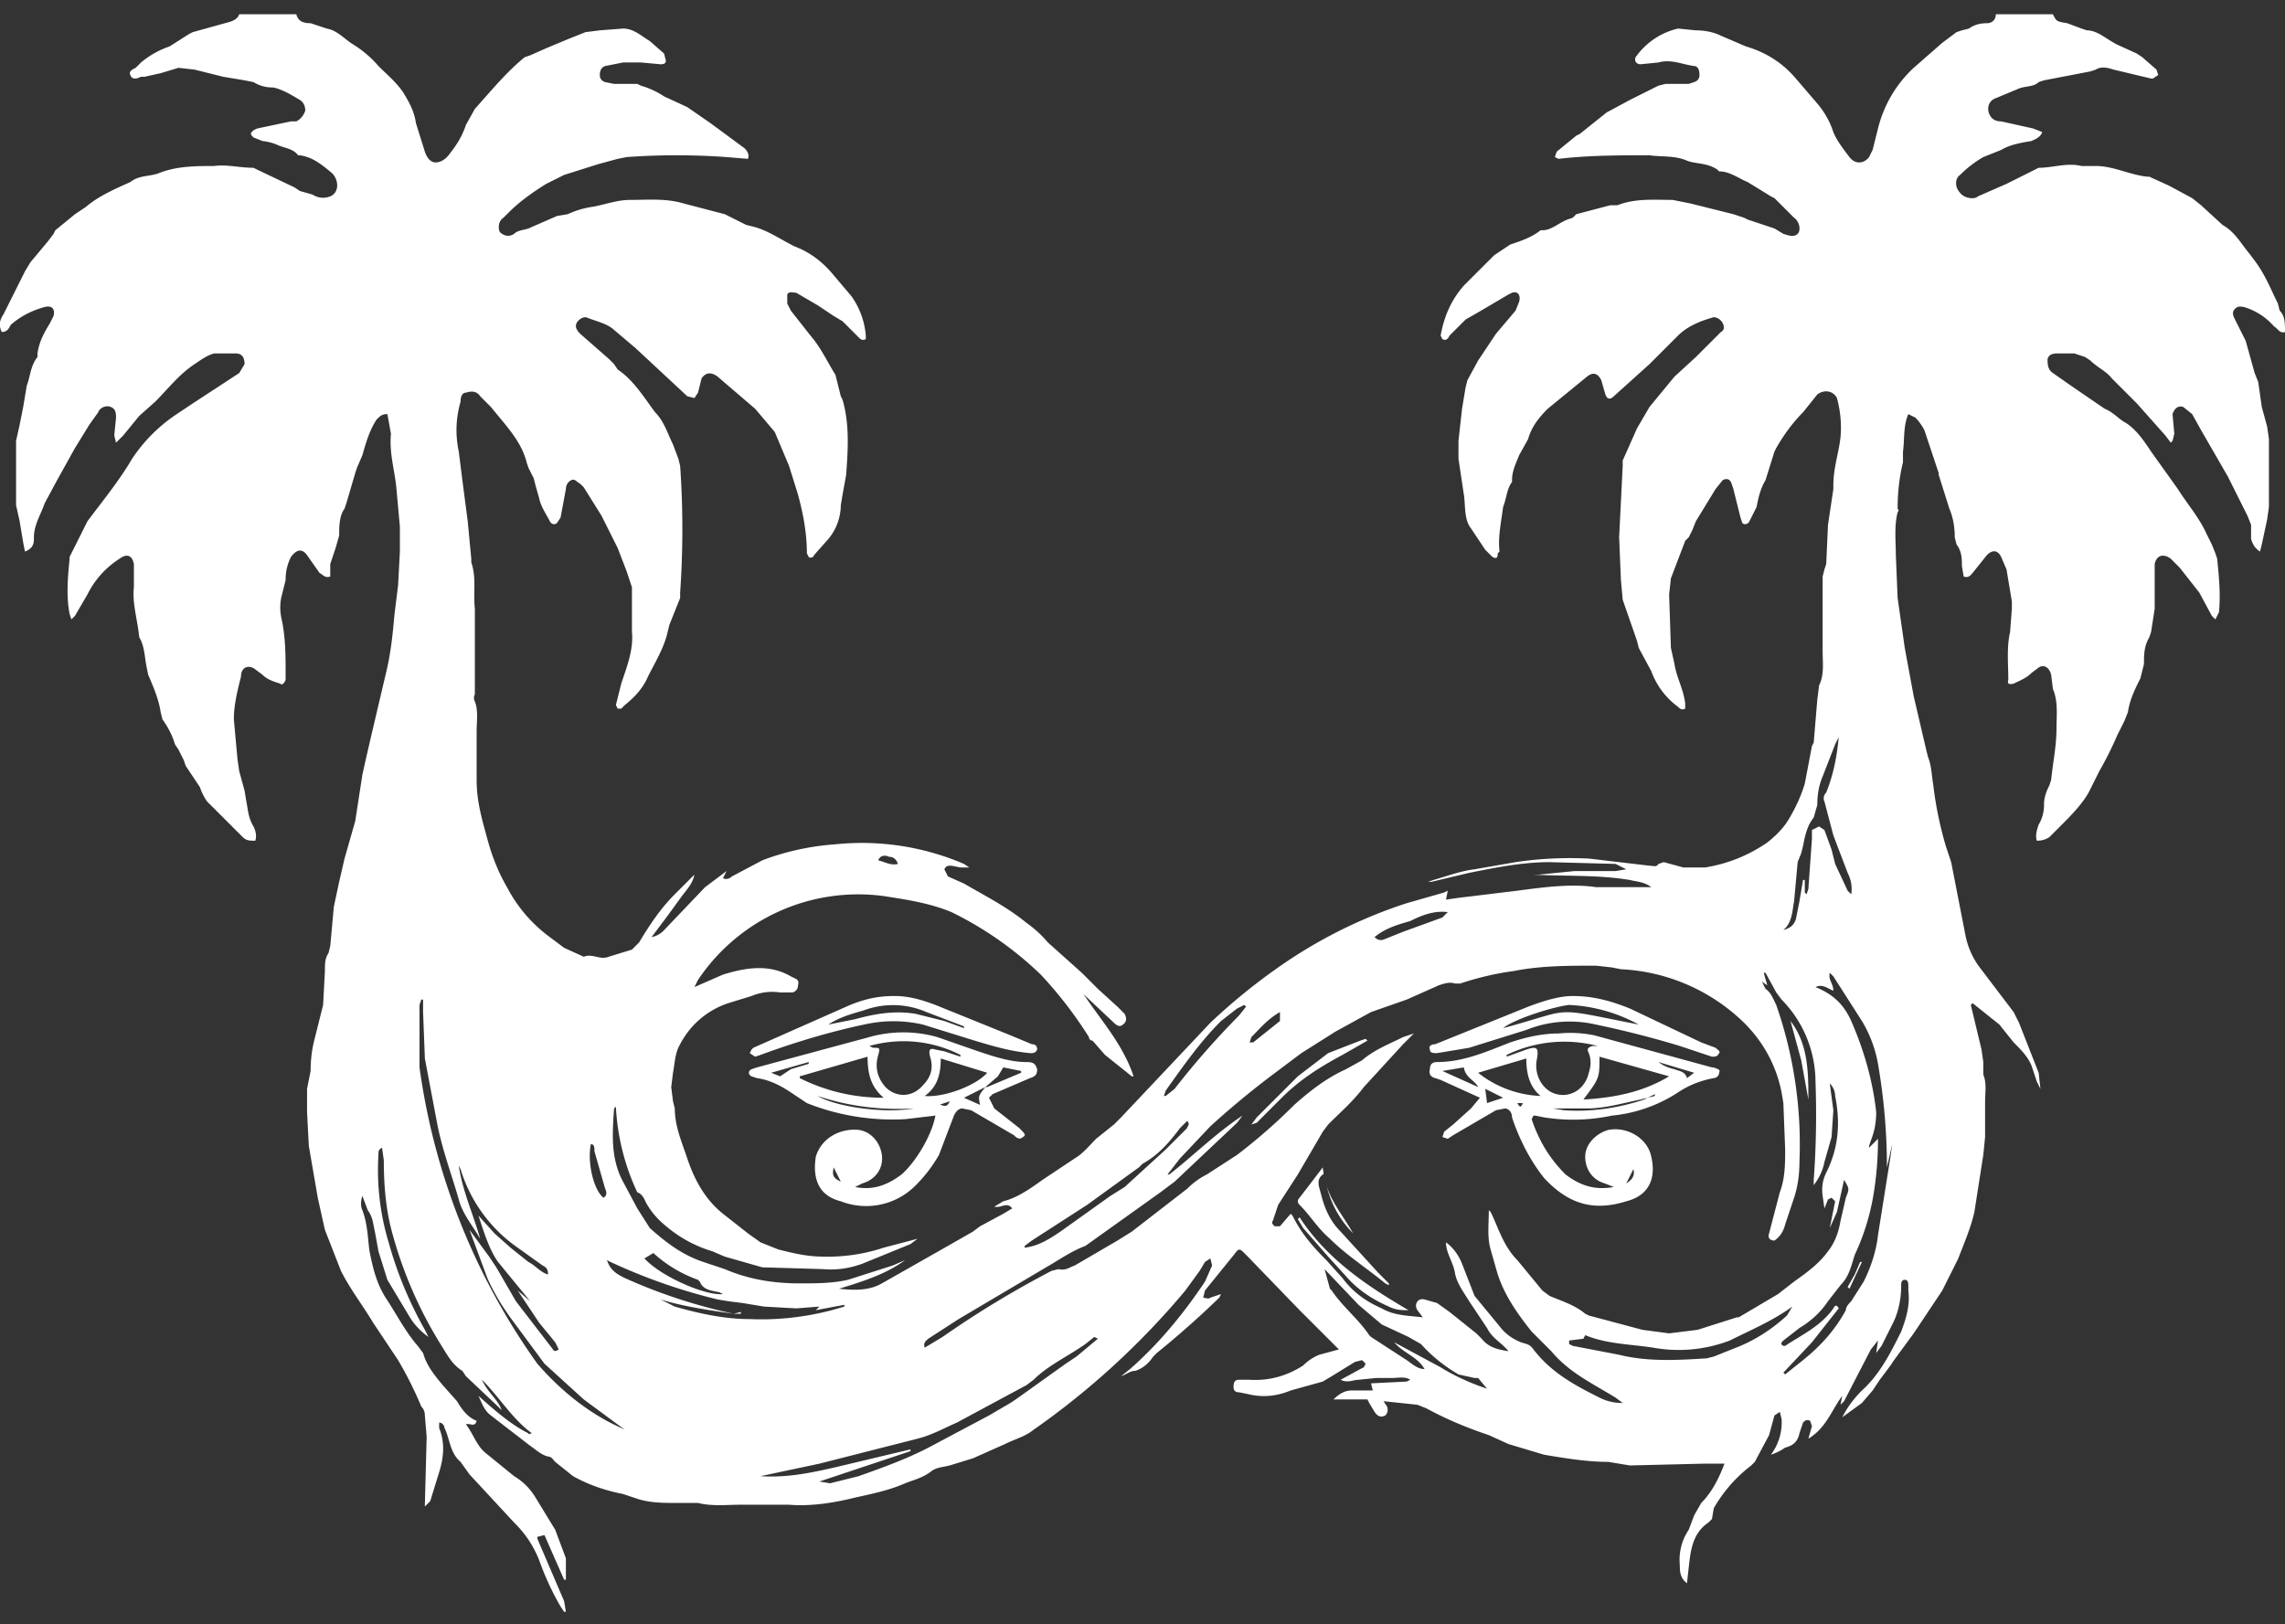 <svg xmlns="http://www.w3.org/2000/svg" width="128" height="91" version="1.2">
  <rect width="100%" height="100%" fill="#333333" stroke="none"/>
  <style>
    .a{fill:#fff}
  </style>
  <path d="m87.1 8.8.1-.3 1.1-.9.2-.1L90 6.3l1.3-.7 1.6-.8.4-.1h1.3l.3-.1q.3-.1.3-.4c0-.3-.1-.5-.3-.5-.7-.1-1.3-.4-2-.2l-1 .1c-.3 0-.4-.3-.2-.5A4 4 0 0 1 94 1.6l1 .1c.5 0 1 .1 1.4.3l1.4.6q1.7.5 2.8 1.8l1.2 1.4q.6.7.9 1.6c.2.5.6 1 .9 1.4.3.4.8.4 1.1 0l.2-.4.3-1.2a6.9 6.9 0 0 1 2-3.4l1.6-1.4.8-.6.3-.1.4-.1q.4-.3 1-.3c.3 0 .5-.2.5-.5h3.2c.2.4.2.4.8.5l.8.3.3.1c.6 0 1.1.5 1.7.8l1.1.5.3.2.8.7.1.3-.3.2h-.1l-2.1-.5c-.3-.1-.7-.2-1 0l-.3.1-2.6.5-.3.1c-.3.3-.8.2-1.2.4l-1.2.5c-.3.1-.5.4-.4.8.1.3.3.5.7.5l1.8.4.5.2c-.1.3-.4.4-.6.5-.6.1-1.2.2-1.7.5l-1 .4q-.7.4-1.3 1c-.3.2-.3.7 0 1 .2.3.8.4 1 .2l1.6-.7 1.6-.8.2-.1c.8 0 1.6-.3 2.4-.1h.8c1 0 1.9.5 2.9.6h.1l1.1.5 1.3.7.5.4 1.2 1.1c.7.4 1 1 1.5 1.6l.3.4c.6.8.9 1.6 1.3 2.4l.1.4c.3.3.3.7.3 1.2-.3.1-.4-.2-.6-.3q-.7-.8-1.7-1.1c-.1 0-.3-.1-.5.1s-.1.4 0 .6l.5 1 .1.2.5 1.8.2.5.2 1.4.3 1.1.1.7v3.8l-.1.7-.3 1.4-.1.4c-.3-.2-.4-.4-.5-.7v-.8l-.2-.5-.3-.6-.6-1.2-.2-.4-1.5-2.6-.5-.9-.5-.4c-.3-.1-.5.1-.6.4l.1 1.1-.1.4-.1.1-.3-.4-1.6-1.8-1.4-1.4c-.3-.4-.8-.6-1.2-1l-.3-.2-.6-.2h-.9c-.2 0-.5 0-.6.3 0 .3 0 .6.3.8l1 .7 1.9 1.3c.5.2.8.6 1.2.8.6.4 1 1 1.4 1.6l1.5 2.1c.5.8 1.2 1.6 1.6 2.5l.3.6.2.5.1.3c.1 1 .2 2 .1 3l-.2.4-.2-.2-.7-1.3-1.1-1.4-.5-.5c-.4-.3-.8-.2-.9.3v2.5l-.2 1.3-.1.3c-.3.5-.3 1-.3 1.5l-.2.8c-.3.6-.6 1.2-.7 1.9l-.2.5-.4.8a19.6 19.6 0 0 1-1 2l-.6 1.2c-.4.7-1 1.3-1.6 1.9l-.6.6q-.3.2-.7.2c-.1-.3 0-.6.1-.9q.3-.5.3-1.1c0-.4.1-.7.3-1.1l.1-.3c.1-1 .3-1.9.3-2.9 0-.7.1-1.5-.2-2.2l-.1-.8c-.1-.4-.4-.6-.7-.4l-.4.3c-.3.3-.6.4-1 .6q-.4.1-.3-.2c0-.9-.1-1.8.1-2.7l.1-1.3v-.4l-.3-1.8-.3-.7c-.2-.4-.5-.4-.8-.1l-.8 1c-.1.1-.2.3-.5.2l-.1-.6c0-.4 0-.8-.3-1.2l-.1-.4q0-.9-.3-1.6l-.6-1.9v-.1l-.8-2.4a3 3 0 0 0-.5-.7l-.4-.2c-.3.7-.2 1.4-.3 2.1v.6c-.2.8-.3 1.7-.3 2.6q.1.1 0 .2c-.2.8-.1 1.6-.1 2.4l.1 2.4.4 2.8.5 2.7.7 3 .1.4c.2.5.2 1 .3 1.6q.2 1.7.7 3.4l.3.9.8 4.1q.2 1 .8 1.8l1.9 2.5.3.6 1.1 2.8.1.9-.2-.4-.3-.9c-.2-.5-.6-.9-1-1.3l-.8-1-.5-.4-1-.8-.1.1.6 2.5.1.7v.7c.2.5.1 1 .1 1.5v2l-.1 1-.5 3.2c-.2.9-.6 1.8-.9 2.6l-.9 1.8-1.6 2.4-1.1 1.5-.2.3-.6.8-.4.6-.6.7-1.1.8c.3-.6.7-1.1 1.1-1.5 1-.9 1.6-2.1 2.2-3.3.3-.8.5-1.5.4-2.3v-.2c0-.2 0-.4-.2-.4s-.2.2-.2.3q0 1.1-.4 2l-.7 1.4-.3.4.1-.7-.4.5-1.5 2.9-.2.2.1-.5c-.6.8-.9 1.8-1.9 2.4l.2-.7-.1-.3c-.2-.1-.3 0-.4.1l-.2.6c-.1.5-.4.7-.8.8a3 3 0 0 1-.8.4 3 3 0 0 0 .6-2l-.1-.4-.3.2-.3 1.1-.8 1.5-.2.2q-1.3 1-2.1 2.4l-.1.6-.2.2c-.9.6-1 1.6-1.1 2.5l-.1.9c-.4-.3-.4-.7-.4-1q-.1-1.1.5-2l.3-.8.4-.7c.6-.6 1-1.4 1.3-2.2h-1.2l-4.1.1-1.2-.2c-1.2 0-2.4-.2-3.6-.4l-2-.6-1.1-.5c-1.2-.4-2.4-.9-3.5-1.5l-.5-.2-1.9-.2.2.3q.1.3-.1.5c-.2.1-.4.1-.6-.2l-.3-.5-.1-.2h-1.9q.5-.5 1-.5h1.2l-.1-.4 2-.1.2-.1c-.3-.2-.7-.1-1-.1h-.9l-1 .1c-.3 0-.6.2-1 0l1.1-.6.2-.1.1-.2-.2-.2-.4.1-1.3.8-.5.3-1.8.5q-1.2.5-2.4.2l-.5-.1c-.2 0-.3-.1-.3-.3 0-.3.1-.4.3-.4h.6q1.6.1 3-.8.4-.4.9-.6l1.1-.3-.2-.2-2-2-2.9-3-.2-.2c-.2-.2-.3-.3-.5 0l-1.7 2.1-.1.4c.1 0 .3.1.4 0l.6-.2-.1.2a51.6 51.6 0 0 1-3.5 3.1l-.2.2q-.4.6-1 .8c-.3 0-.5.2-.8.3l.5-.4c1.6-1.4 3-3.1 4.2-4.9l.4-.9-.1-.4-.3.2-.3.5-.8 1.1a43.8 43.8 0 0 1-8.5 7.8c-.5.4-1 .5-1.6.8l-1.8.8-1.3.4c-.4.1-.7.1-1 .3-.5.4-1 .5-1.5.7-.9.4-1.9.6-2.8.8-1.2.3-2.5.5-3.7.4h-2.7c-.8 0-1.6.1-2.4-.1h-1.2c-.7 0-1.4 0-2.1-.2l-.9-.3c-1-.2-1.9-.5-2.8-1l-1-.8c-.1-.1-.2-.3-.4-.3-.4-.1-.7-.4-1-.6l-2.2-1.7c-.4-.3-.5-.7-.7-1.1.9.8 1.8 1.6 2.8 2.1 0 .1.1 0 .2 0-1.1-.8-1.8-2-2.8-3 .3.7.9 1.1 1.1 1.7l-.2-.2-1.8-1.7-.2-.3c-.5-.3-.8-.8-1.1-1.3a23.5 23.5 0 0 1-2.9-6.7c-.3-1.2-.4-2.5-.4-3.8l-.1-.7c-.2.1-.2.2-.2.4a14 14 0 0 0 .6 5q.7 2.5 2 4.8l.2.4q-.7-.5-1.1-1.2l-1.2-2-.5-1.6L21 69c-.1-.4-.1-.8-.4-1.2l-.3-.8c-.1.3-.1.6 0 .8.3.8.3 1.6.4 2.3.2 1 .4 1.8.9 2.6.6.9 1.1 1.9 1.8 2.7l.3.4c.2.7.6 1.2 1.1 1.8l.8.9c.3.5.6.9 1.1 1.1-.1.4-.4.1-.6.2.4.5.6 1.2 1.1 1.6l1.6 1.3c.5.3.9.7 1.2 1.2l1.1 1.8.6 1.6v1.2h-.1L30.5 86l-.4.1v.1l1.5 3.5.1.6h-.1l-.2-.3q-.7-1.2-1.2-2.6a6 6 0 0 0-1.4-2.1l-2.5-2.7-.5-.7c-.6-.5-.6-1.3-.9-1.9 0-.1-.1-.3-.3-.3v.3c.4 1 .2 1.9-.1 2.8l-.4 1.3-.3.3v-.1l.1-3.8-.1-1.2q0-.3-.2-.5a21 21 0 0 0-1.3-2.6l-1.4-2.1c-.6-1-1.3-1.9-1.8-2.9l-.9-2.3-.4-1.8-.5-2.9-.1-1.9V61l.2-1q0-.9.2-1.7l.5-2 .1-1.9c0-.4 0-.7.2-1l.1-.4.2-2.2.3-1.4.3-1.3.6-2.1.4-2.6.2-.9.3-1.3.8-3.4c.3-1.2.4-2.3.5-3.4l.2-1.6.1-1.9v-1.4l-.2-2.2c-.1-1-.4-1.9-.3-3l-.2-1.1c-.3 0-.4.1-.6.3-.4.6-.6 1.3-.8 2l-.3.7-.1.3-.5 1.7-.1.3c-.3.4-.3 1-.3 1.5l-.2.7-.3.9v.7c-.3.1-.4-.1-.6-.2l-.7-1c-.3-.4-.6-.3-.9.1-.2.4-.3.8-.3 1.3l-.2.8q-.2.7 0 1.5c.2 1 .2 2 .2 3v.3c-.1.2-.2.3-.3.2-.3-.1-.7-.2-1-.5l-.4-.3c-.4-.3-.8-.1-.8.4-.2.8-.4 1.6-.4 2.4l.2 2.2.1.7.3 1.1.1.6c.1.5.1.9.4 1.4.1.2.2.5.1.8-.3 0-.5 0-.7-.2l-2-2a3 3 0 0 1-.4-.8l-.8-1.2-.1-.3-.3-.6-.2-.3q-.2-.7-.7-1.4l-.1-.4c-.1-.7-.4-1.4-.7-2.1l-.1-.5c-.1-.5-.1-1.1-.4-1.6-.1-1-.4-1.9-.3-2.8v-1.3c-.1-.5-.4-.6-.8-.3a5 5 0 0 0-1.8 2l-.7 1.2-.2.2-.1-.3c-.2-1-.1-2.1 0-3.1v-.1l1-2c.9-1.2 1.8-2.3 2.5-3.5q1-1.5 2.5-2.5l.9-.6 2.6-1.7.3-.5q0-.6-.5-.6H12c-.4.1-.8.4-1.1.6-.9.6-1.5 1.4-2.2 2.1l-.9.8-.9 1.1-.4.4-.1-.4.1-1c0-.2 0-.5-.3-.6-.2-.1-.6 0-.7.3l-.5.7-.8 1.3-1 1.8-.7 1.3c-.2.6-.6 1.2-.6 1.9 0 .3 0 .6-.5.8l-.1-.5-.2-1.2-.2-.9v-3.6l.2-.9.2-1 .2-1.2c.2-.5.2-1.1.6-1.6v-.2c.1-.7.4-1.2.7-1.7l.2-.4c.1-.4-.1-.6-.5-.5q-1.1.3-1.9 1c-.1.2-.2.4-.5.4-.2-.4-.1-.7.1-1l.5-1 .7-1.4.3-.5 1-1.2.3-.4.1-.2 1.1-.9.6-.4c.7-.6 1.6-1 2.5-1.4.5-.4 1.1-.3 1.6-.5 1-.4 2.1-.4 3.1-.4.7-.1 1.4.1 2.2.1l.2.1 2.1 1 .3.2.7.2q.5.3 1 .1c.5-.2.5-.9.1-1.3-.6-.5-1.1-.9-1.8-1h-.1c-.3-.4-.8-.4-1.2-.6a3 3 0 0 0-.8-.2l-.5-.2c-.1-.1-.2-.2-.1-.3l.1-.1.2-.1 1.9-.4h.3c.2-.1.4-.3.5-.6q0-.4-.3-.6c-.5-.3-1-.6-1.5-.7a2 2 0 0 1-1.1-.3l-.5-.1-1.2-.2-1.2-.3-.4-.1-.9-.1-1 .3-.9.2h-.2c-.2.1-.5.2-.6-.1-.1-.2.1-.3.3-.4l.3-.3a5 5 0 0 1 1.6-.9l1.1-.7.2-.1 1.8-.5c.4-.1.7-.2.8-.5h3.2c.1.4.4.5.8.5l.6.2.3.1c.6.1 1 .6 1.5.9q.8.5 1.4 1.2c.5.5 1 .9 1.4 1.5.3.5.6 1 .7 1.7l.5 1.6c.1.3.3.6.6.6s.6-.2.8-.5c.4-.5.7-1 .9-1.6l.5-.9c.9-1 1.8-2.1 2.8-2.9l.3-.1.9-.4 1.2-.5 1-.4.8-.1 1.3-.1c.6 0 1 .4 1.5.7l.8.7.1.4c0 .2-.2.2-.3.2l-1.1-.1h-1l-.5.1-.5.1q-.3.1-.3.5 0 .3.3.4l.5.1h1.3l.2.1q.7.2 1.3.6l1.3.6 1.3.9 1.9 1.4c.1.1.3.3.2.6l-1.2-.1q-2.8-.2-5.6 0l-.5.1-1.1.3-1.9.6-1 .5c-.8.5-1.5 1-2.1 1.6l-.3.3c-.3.2-.3.6-.2.8.2.2.5.3.8.1.2-.2.5-.2.8-.3l1.6-.7.6-.1a5 5 0 0 1 1.3-.4c.7-.1 1.4-.4 2.2-.4 1 0 2-.1 3 .2l2.3.6 1.2.6.4.1c.8.2 1.5.7 2.3 1.1.8.3 1.5.8 2.1 1.5l1.1 1.3q.7 1 .8 2.2v.2c-.2.1-.3 0-.4-.1l-.9-.9-.5-.3-.9-.6-1.2-.7c-.2 0-.4-.1-.5.1v.5l.2.4 1.1 1.4c.6.7.9 1.4 1.4 2.2l.3 1.2.1.2c.4 1.4.3 2.8.2 4.2l-.2 1.1-.1.6a3 3 0 0 1-.7 1.9l-.8.9c0 .1-.2.2-.3.1l-.1-.2c0-1.1-.2-2.2-.5-3.3l-.5-1.6-.8-1.9-1.1-1.3-2.1-1.8c-.4-.3-.7-.2-.9.1l-.2.8-.2.3-.4-.1-2.9-2.7-1.3-1.1c-.4-.3-.9-.4-1.4-.6-.2-.1-.5.1-.6.3-.1.2 0 .4.2.6l1.6 1.4.3.3.2.3c.9.6 1.5 1.6 2.1 2.4.5.5.7 1.2 1 1.8l.3.8.1.4a51 51 0 0 1 0 7.1v.3l-.6 1.5-.1.4c-.2.9-.7 1.7-1.1 2.5-.3.7-.8 1.2-1.3 1.6l-.2.2h-.2l-.1-.2.3-1.2c.3-.9.7-1.9.6-2.9v-2.5l-.3-.9-.5-1.3-.4-.8-.5-1-1-1.6-.2-.2c-.2-.1-.3-.3-.5-.2-.2.1-.3.3-.3.5l-.3 1.6-.2.3c-.1.1-.3.1-.4-.1-.2-.4-.5-.8-.6-1.3l-.2-.7-.1-.4-.3-.6-.1-.3c-.3-1.2-1.2-2.1-2-3.1l-.6-.6c-.2-.3-.5-.3-.8-.2-.2 0-.3.2-.3.5q-.4 1.4-.1 2.8l.2 1.6.3 2.3.2 2.1v.2c.3.9.1 1.7.2 2.6v4.8q-.1.2 0 .4c.2.5.1 1.1.1 1.7v2.7c0 1.2.3 2.2.6 3.3q.4 1.5 1.1 2.7a8.1 8.1 0 0 0 2.4 2.8l.8.6 1.1.5c.5-.2.9.2 1.4 0l1.3-.4.4-.4c.6-1 1.2-1.9 2-2.7l1.1-1.1c-.1.5-.4.8-.7 1.2l-.8 1.1-.9 1.2c.5-.1.7-.4.9-.6l2.1-2.2 1.2-.9-.2.4c.2.1.4 0 .5-.1l1.7-.9c1.3-.5 2.7-.8 4.1-.9a14.5 14.5 0 0 1 7.2 1.1l.3.2h-.5l-.5-.1c-.2 0-.3 0-.4.2l.2.4.9.4c1.2.7 2.4 1.3 3.5 2.2q.7.5 1.2 1.1l1.9 1.7.9.9 1.1 1 .4.4q.2.4-.1.6-.2.2-.5-.1l-1.7-1.6c1 1.5 2.2 2.8 2.8 4.6h-.1l-1.5-1.2-.7-.8a.2.2 0 0 1-.2-.2q-1.2-1.9-2.7-3.5a19.6 19.6 0 0 0-5-3.5c-1.2-.5-2.5-.7-3.8-.9a10.8 10.8 0 0 0-10.4 4.7l-.2.4 1.6-.7c1.3-.4 2.6-.6 3.8.1l.2.1q.3.1.2.4 0 .3-.3.4h-.7a3 3 0 0 0-1.6.2l-1.3.4a4.7 4.7 0 0 0-2.7 2.3c-.3.5-.3 1.1-.4 1.6l-.1.8.1.8.1.4c0 1 .4 1.9.7 2.8.4 1.2 1 2.3 2 3.1l1.4 1.1.7.5 1 .4c.8.2 1.6.4 2.5.4a10 10 0 0 0 3.4-.5l1.9-.5-.4.3-2.7 1.1q-1.1.4-2.2.3l-3.4-.1-2.1-.6-.7-.3c-1-.3-1.9-.8-2.7-1.5q-.6-.5-1-1.2c-.1-.2-.2-.5-.5-.6a12.8 12.8 0 0 1-1.2-4.8l-.1.1c-.1 1.4-.2 2.8.5 4.1l.8 1.5.7 1.1c.9.8 1.8 1.5 3 1.9l1.2.4c1.4.6 2.8.8 4.2.8.9 0 1.8 0 2.7-.2l2.5-.8.7-.3c-1.1.8-2.4 1.2-3.7 1.6.9.1 1.7.1 2.4-.3l3.7-2.1 1.4-.8.4-.3 1.3-.7.5-.3c-.3-.4-.6 0-1-.1l.5-.3c.8-.2 1.5-.7 2.2-1.2l1.8-1.2c.5-.3.8-.7 1.2-1.1l1-.8.4-.4 5-5.3q1.8-1.7 3.8-3.1a27 27 0 0 1 7.2-3.6l2.1-.6.2-.1-.1.5.7-.1 3.3-.4c1.5-.2 3-.4 4.4-.2h3.1c-.4-.3-.8-.3-1.2-.4-1.8-.3-3.6-.2-5.4-.3h.3l2-.2h2.3l.6-.1-.6-.3-3.7-.1c-1.5 0-3 .3-4.5.6l-2.1.5H80l.3-.1c.7-.2 1.5-.5 2.3-.6l2.3-.4q2-.3 4.1-.2l3.4.4c.2 0 .4.1.5-.1l.3-.1 1.1.3h1.2q1.9-.3 3.5-1.4c.5-.4.9-.8 1.2-1.3q.6-1 .9-2l.4-2.1.1-.2.2-2.4.1-.8c.3-.6.2-1.3.2-1.9v-4.2l.1-.4.1-.3.1-2.2.3-2v-.2c0-1 .3-1.8.4-2.7q.1-1.1-.2-2.2c-.2-.4-.7-.5-1.1-.2l-.8 1c-.6.6-1.1 1.3-1.5 2l-.1.2-.5 1.6c-.3.5-.4 1-.5 1.5l-.4.8c-.1.2-.3.2-.4.1l-.1-.3-.4-1.6-.1-.3c-.1-.3-.3-.3-.5-.2l-.4.5-1.1 1.8-.2.5-.2.4-.2.2-.8 2.1-.1.9.1 3 .2.9c.1.7.5 1.4.6 2.2v.3c-.2.1-.3 0-.4-.1a4.3 4.3 0 0 1-1.5-2l-.7-1.3-.1-.4-.8-2.3-.1-1.1-.1-2.4.2-4v-.3l.8-1.8.7-1.2 1.4-1.7L95 20l1.4-1.4c.2-.1.2-.3.1-.5s-.4-.4-.6-.3c-.7.2-1.4.5-1.9 1l-1.6 1.6-2 1.8c-.2.2-.4.2-.5-.2l-.2-.7q-.3-.6-.8-.2l-2.2 1.8c-.5.5-.9 1-1.1 1.7l-.5.9c-.2.5-.4.9-.4 1.4v.1c-.3.4-.3.9-.5 1.4-.1.8-.3 1.7-.2 2.5l-.1.1c0 .3-.1.3-.3.2l-.4-.4-.8-1.2c-.4-.5-.3-1.3-.4-1.9l-.3-2v-1l.2-1.8.2-1.2.1-.4.6-1.1 1-1.5 1.1-1.3.2-.5c.1-.4-.1-.6-.4-.5l-.2.1-1.7 1-.7.4-.9.9c-.1.2-.2.3-.4.2l-.1-.2c.2-1.1.6-2 1.3-2.8l1.7-1.7.9-.6c.6-.2 1.2-.4 1.7-.8h.1c.5 0 .9-.4 1.4-.6l.3-.1.2-.2 1.9-.5h.4c1-.4 2.1-.3 3.1-.3l1 .2 2.4.6.6.2.2.1 1.5.5.5.3c.3.1.6.2.8 0 .2-.2.1-.7-.2-.9l-1.1-1.1-.2-.1-1.3-.8c-.5-.2-1-.6-1.6-.6l-.1-.1c-.6-.4-1.2-.3-1.7-.5-.7-.3-1.4-.2-2.1-.3-1.7 0-3.4 0-5.1.2l-.2-.1zM50.3 48.4c-.1-.3-.3-.4-.5-.4-.2-.1-.5-.1-.6.2.4.1.7.3 1.1.2zm49.1 21.1c-.2 0-.4-.1-.3-.4l.6-2.3c.3-.8.3-1.6.3-2.4l-.1-2.6-.1-.6c-.3-1.5-1-2.8-2.1-3.9a10.6 10.6 0 0 0-6.9-3l-.5-.1-.9-.1c-1.5 0-3.1 0-4.6.3q-1.5.2-3 .7h-.3c-.3-.1-.6 0-.9.1l-1.8.8-2 .7-2 1.1-1.9 1.2-1.6 1.2a49 49 0 0 0-3.5 2.9l-1.7 1.8-.7.9h.1c1.4-1.1 2.6-2.3 4.1-3.3l-.3.4-3.5 3.3-.8.6-3.5 2.5-.7.5c-.8.3-1.5.8-2.2 1.2l-4.9 2.9L52 75c-.1.1-.3.2-.2.5l1-.6c2-1.4 4-2.6 6.1-3.7l.4-.1c.4.1.6-.1.9-.2l2.4-1.4.8-.5 3.1-2.4q.5-.5 1.1-.8l1.7-1.1q1.7-1.3 3.2-2.8c.9-.8 1.8-1.5 2.9-2l.9-.5c.7-.6 1.5-.9 2.3-1.3l.6-.2-.6.6-2.2 2.4c-.6.8-1.3 1.4-2 2.1l-.3.4-1.4 2.4-1.1 1.7-.3.9c-.1.1 0 .2.1.3h.3l.6-.7.1.1c.5 1 1.1 1.7 1.9 2.5l.9 1c.6.8 1.3 1.3 2.2 1.7.7.4 1.4.4 2.3.5l-.3-.4c-.2-.3 0-.7.4-.6l.7.2.7.5.5.4 1 .8.3.3c.4.5.9.6 1.5.7-.4-.5-.9-.7-1.2-1.3l-1-1.5c-.3-.5-.7-1-.8-1.6-.1-.6-.5-1.1-.5-1.7.4.3.7.7.9 1.2l.7 1.8 1.4 1.7c.3.4.7.7 1.2.9.3.1.5.1.7.4 1 1.3 2.3 2 3.7 2.7.4.2.8.3 1.3.3l-.4-.3c-1.3-.8-2.6-1.4-3.6-2.6l-1.1-1.1c-.8-1-1.5-2-1.9-3.2l-.4-1.4c-.2-.7-.1-1.4-.1-2.2l.1.1.1.2c.4.9.7 1.8 1.4 2.5l1.4 1.7.4.3c.7.3 1.4.5 2 1l.2.1 3 .8 1.5.2 1.6-.2 2.2-.7h.1l2.2-1.3.9-.7c.7-.5 1.4-1 1.9-1.7.4-.5.6-1.1.7-1.7l.3-1.3c.2-.5.2-.5-.1-1l-.2.9-.2.9-.4.9.2-1 .1-.5-.2-.2-.2.1-.2.5-.1-.7q-.1-.7.2-1.3c.7-1.4.8-2.8.5-4.3a1 1 0 0 0-.3-.7l.2 1.5-.1 1.5-.4 1.4c-.1.5-.3.9-.6 1.3v-.3q.2-2.7.1-5.5a6.6 6.6 0 0 0-1.9-4.6l-.3-.4-.6-1.1h-.1l.2.7-.3-.2.2.4c.3.2.4.5.6.9a23.7 23.7 0 0 1 1.3 8.8q0 1.1-.3 2l-.5 1.5c-.1.4-.3.7-.6.9zm-69.7 3.4-1.8-2.2c-.5-.7-.8-1.7-1.1-2.6l.9 1 .9.8 1 .8c.4.2.7.6 1.1.7 0-.3-.1-.4-.3-.5l-1.4-1a8.3 8.3 0 0 1-3.2-4.4l-.1-.2c.2 1.4.8 2.7 1.2 4.1-.4-.7-1-1.4-1.2-2.2-.4-1.4-.9-2.7-1.2-4.2l-.7-3.7-.1-2.6V56h-.1l-.1.3v3.5a37.3 37.3 0 0 0 6.6 16.6c1.3 1.5 2.9 2.8 4.7 3.6l.2.1-2.3-1.7-2.2-2-1.7-2.3c-.6-.8-1.1-1.6-1.5-2.5l-1-2.7 1.1 1.5.4.6 1.1 1.9 2 2.6c.1.1.1.3.4.1l-.2-.4-.9-1.1-1.2-1.8.7.6zm51.4-21.8c-.8-.1-1.5.2-2.1.5-.7.2-1.4.4-2 .9.2.2.4.2.6.1l1-.4 2.2-.8.3-.3zM36.6 70.2l-.5.3c.9 1 3.4 2.1 4.4 2l-.2-.1c-.4-.1-.9-.1-1.1-.6l-.1-.1q-1.4-.5-2.5-1.5zm28.6-8.8h.1l.5-.4a46 46 0 0 1 3.6-4.1l.4-.5-.1-.1-.4.2-.9.7c-1.2 1.2-2.1 2.5-3.1 3.9l-.1.3zm-7.8 8.4v.1c.8-.1 1.4-.5 2-.9l2.8-2 .8-.5 2.3-2.1 1.2-1.2c0-.1.2-.2 0-.4l-.4.4c-.6.8-1.2 1.5-2.1 2l-.2.2-2.9 2.1-3.1 2-.4.3zM101.1 50l.1.1.1-.3.2-2.8v-.5l.4-.2.3.2.4 1.1.2.8.7 1.5.2.2q.1-.6-.2-1.2l-.8-2.1-.5-1.9c-.1-.2 0-.4.1-.5.4-1 .6-2 .7-3.1l-.2.4-.7 1.8q-.3.7-.3 1.6l-.2.7c-.4.5-.5 1.1-.6 1.6l-.1.4-.2.5-.2 2.2c-.1.5-.1 1.2-.6 1.6.4-.1.6-.3.7-.6l.2-1 .2-1.2h.1v.7zM74.2 71.1l.3 1.1.1.1c.6.9 1.5 1.6 2.1 2.5l.1.1 2 1.3c.3.2.6.5 1 .5-.4-.7-1.2-.9-1.7-1.5l2.6 1.4c.8.5 1.7.9 2.6 1.2l-.5-.6h-.2l-.9-.2q-1.2-.7-2.1-1.7l-.7-.4-1.5-.7-1.3-1.1-1.9-2zm13.7 4v.2l.2.1 2.6.5c1.6.4 3.3.3 4.9.2l.4-.1 1.5-.6q1.4-.6 2.6-1.7l.3-.5c-1.1.8-2.3 1.3-3.5 1.9a8 8 0 0 1-4.3.4c-1.3-.2-2.6-.2-3.8-.7l-.1.2-.8.1zm-42 7.9.6.1 1.6-.4c1.4-.5 2.8-1 4.1-1.7l3.2-1.7 1.2-.7.3-.2 2.8-2 .6-.4 1.2-1-.2-.1-.5.4c-1 .7-2.1 1.2-2.9 2l-.4.3-3.9 2.1c-.7.3-1.4.7-2.2.9L45.9 82l-3.3.7c1.5.1 2.9-.2 4.2-.5l4.2-1v.1L45.9 83zM33.8 67.1c.2-.1.2-.3.1-.5l-.6-2.1c0-.2 0-.4-.2-.4-.2.9.1 2.5.7 3zm67.9-11.8c1 .4 1.6 1 2 1.9.7 1.6 1.2 3.3 1.4 5.1 0 .6-.1 1.1-.3 1.6l-.1.3v.1l.5-.5c0 1.2-.1 2.3-.3 3.4q-.3 1.6-1 3.1c-.2.6-.3 1.2-.8 1.7l-.7.9q-.6.9-1.6 1.5l-.9.7c-.1.1-.2.2 0 .3h.1c.9-.6 2-1.1 2.7-2.1.1-.2.2-.2.3 0l-1.5 1.9-1.6 1.7.1.1 1-.8c1-.8 1.8-1.7 2.4-2.8 0-.2.2-.4.3-.5l.7-1.1c.4-.8.7-1.7.8-2.6l.7-4.4.1-.7-.3 1.3v-.3a34 34 0 0 0-.5-5.5 7 7 0 0 0-.9-2.4l-1.6-2.5-.2-.2c-.1.4.2.6.2 1-.3-.1-.6-.4-1-.2zM70 58.4h.2l1.5-1.2v-.5c-.7.4-1.1.9-1.6 1.4l-.1.3zM41.1 73.6c-1.4-.2-2.8-.4-4.1-.8l.8.4c1.4.4 2.8.7 4.2.7q2.3.1 4.6-.5l.7-.2v-.1l-1.6.3.2-.2-1.3.1-1.8-.1-1.2-.2-.8-.1-.6-.1a32 32 0 0 1-6-2.1l-.2-.1c.2.6.6.8 1 1a30 30 0 0 0 6.1 2zm65-10.2v.3-.3z" class="a"/>
  <path d="M47.9 66.5c1 .2 1.8-.1 2.6-.7.8-.7 1.7-2.2 1.9-3.3l-1.7.2a13 13 0 0 1-5.5-.9l-.9-.6c-.6-.4-1.2-.7-1.9-.8l-.3-.1c-.2-.1-.2-.3 0-.4l.3-.1 6.3-1.7a7 7 0 0 1 3.8 0l2.3.8c.9.3 1.8.6 2.7.6.4 0 .5.1.6.4 0 .3-.1.4-.4.5l-2.1.9-.2.2.3.6 1.4 1.1c.3.3.4.4.2.5-.2.2-.4 0-.5-.1l-2.4-1.4-.5-.1c-.2 0-.4.2-.5.5l-.8 2.1a8 8 0 0 1-1.4 1.8 3.9 3.9 0 0 1-4.1.8c-1.2-.3-1.6-1.2-1.4-2.5.3-1 1.3-1.6 2.4-1.5.7.1 1.2.7 1.3 1.4.1.8-.4 1.4-1.1 1.6l-.4.2zm-1.2-1.1c-.1.5 0 .6.4.8l-.4-.8zm-1.4-5.8v-.1l-2.1.6.5.2.6-.4 1-.3zm.5 1.8c1 .6 3.7 1 5.4.7-1.8.1-3.6-.1-5.4-.7zm6.9-2.1c0 .9-.2 1.6-.9 2.1 1.1.1 2.9-.6 3.5-1.3l-2.6-.8zm-7.9 1v.1q2.2 1.1 4.7 1.1c-.7-.6-.9-1.3-.9-2.3l-3.8 1.1zm9-1.1v-.1a7 7 0 0 0-5.1-.5l.2.1c.4 0 .4 0 .3.4q-.3 1 .4 1.8c.6.6 1.5.6 2.1-.1q.7-.7.4-1.6c-.1-.4 0-.5.3-.4l.5.1.9.3zm1.4 1.7h.1l1.9-.8V60l-1-.2-.3.5-.7.6-1.2.6.9.4c-.1-.5-.1-.5.3-1zm-2.6 1c.1-.1.4.3.6-.2l-.6.2z" class="a"/>
  <path d="M50.1 55.8c.8 0 1.5.2 2.3.5l4.2 1.7 1.2.5c.2 0 .3.1.3.3-.1.2-.2.2-.4.2-1.1-.1-2.1-.4-3.1-.7l-2.9-.9a7.4 7.4 0 0 0-3.3 0c-1.9.4-3.9 1-5.8 1.7l-.3.1-.3-.2.1-.2.1-.1 5.2-2.3c.9-.4 1.7-.6 2.7-.6zm3.9 1.8v-.1l-2.1-.8a4.7 4.7 0 0 0-3.5-.1c-.7.2-1.4.4-2 .8l1.5-.3c1.1-.3 2.2-.5 3.4-.3l1.6.4 1.1.4zm28.9 3.9-2.2-1-.3-.1q-.4-.1-.3-.5 0-.4.4-.4c1.5 0 2.8-.6 4.1-1.1.9-.3 1.8-.5 2.7-.5q1-.1 2 .1l6.6 1.8h.1c.2.1.4.1.3.3 0 .2-.2.3-.3.3q-1.1.2-2 .8a8.2 8.2 0 0 1-3.7 1.3q-1.9.4-3.8.1l-.5-.1h-.1l-.1.2c.4 1.2 1 2.2 1.9 3.1.8.6 1.6.9 2.7.7l-.5-.2c-.7-.2-1.1-.8-1.1-1.5s.6-1.3 1.3-1.5c1.1-.2 2.2.5 2.4 1.5.3 1.3-.2 2.2-1.4 2.5-1.9.6-3.3.1-4.6-1.3-.8-1-1.4-2.2-1.8-3.4 0-.3-.2-.5-.4-.5l-.5.1-2.4 1.4-.3.2-.3-.1.1-.3.5-.4 1-.9.5-.6zm8.2 4.8c.3-.2.5-.4.4-.8l-.4.8zm3.8-6.2-2-.6q.4.3.9.4c.2.1.6.1.7.5l.4-.3zm-11.7.9.1.8.9-.3-1-.5zm-2.4-1 2 .9c-.2-.4-.7-.5-.8-1.1l-1.2.2zm2 .1a6 6 0 0 0 3.5 1.3c-.6-.5-.8-1.2-.8-2.1l-2.7.8zm5.9 1.5c1.7-.1 3.3-.4 4.8-1.3l-3.9-1.1c0 1.2 0 1.2-.9 2.4zm-4.3-2.5v.1l1.1-.4c.6-.2.7-.1.6.5-.2.9.3 1.8 1.1 2 .8.2 1.6-.3 1.8-1.2q.2-.6 0-1.1c-.1-.2-.1-.3.2-.4h.3a7.4 7.4 0 0 0-5.1.5zm7.9 2.4-.4.1c-1 .2-2 .5-3 .5H87l.6.1c1.5.1 3-.1 4.5-.6l.2-.1.4-.1v-.1l-.4.2zm-7 .3H85c.1.2.2.3.3 0z" class="a"/>
  <path d="M88.1 55.8c1.2 0 2.2.3 3.2.7l4 1.9.8.3c.1.1.3.2.2.3-.1.2-.2.2-.4.2l-1.8-.6q-2.3-.7-4.7-1.2a6.5 6.5 0 0 0-3.9.3l-3.2 1-1.8.3c-.2 0-.4 0-.4-.2-.1-.2.1-.3.3-.3l5.2-2.1c.8-.3 1.7-.6 2.5-.6zm3.7 1.6a9 9 0 0 0-3.9-1.1c-.9.1-3.1.8-3.7 1.3 4.1-1.1 2.5-1.2 7.6-.2zM77.8 72l-.2-.1c-1.1-.9-2.2-1.6-3.1-2.5-.7-.6-1.1-1.3-1.7-1.9q-.2-.2 0-.4l1.3-1.7c0 .2.1.4 0 .4-.4.3-.2.7-.1 1.1.2.8.5 1.5 1.1 2.1l2.1 2.3.6.6v.1zm-5-3.8c1.5 2.3 3.7 3.8 6.1 5.2-.4 0-.7 0-1.1-.2-.9-.4-1.7-.9-2.4-1.7l-1-1.1-1.4-1.6-.3-.5.1-.1zm3.8-9.9-1.4.8c-1.3.7-2.4 1.4-3.4 2.4l-1.4 1.4-.3.1.3-.4 2.3-2.3 1.7-1.3 1.8-.7.3-.1.1.1zm23.7-1.1c1 1.3 1 2.9 1 4.4l-.4-2.2-.6-2.2z" class="a"/>
  <path d="M74.3 66.4c.3 1 1 1.8 1.5 2.7q-1.1-1.1-1.5-2.7zm30 4.3-.7 1.5-.1-.1.4-.7.3-.7h.1zm-63.2 2.9.4-.1v.1h-.4z" class="a"/>
</svg>
